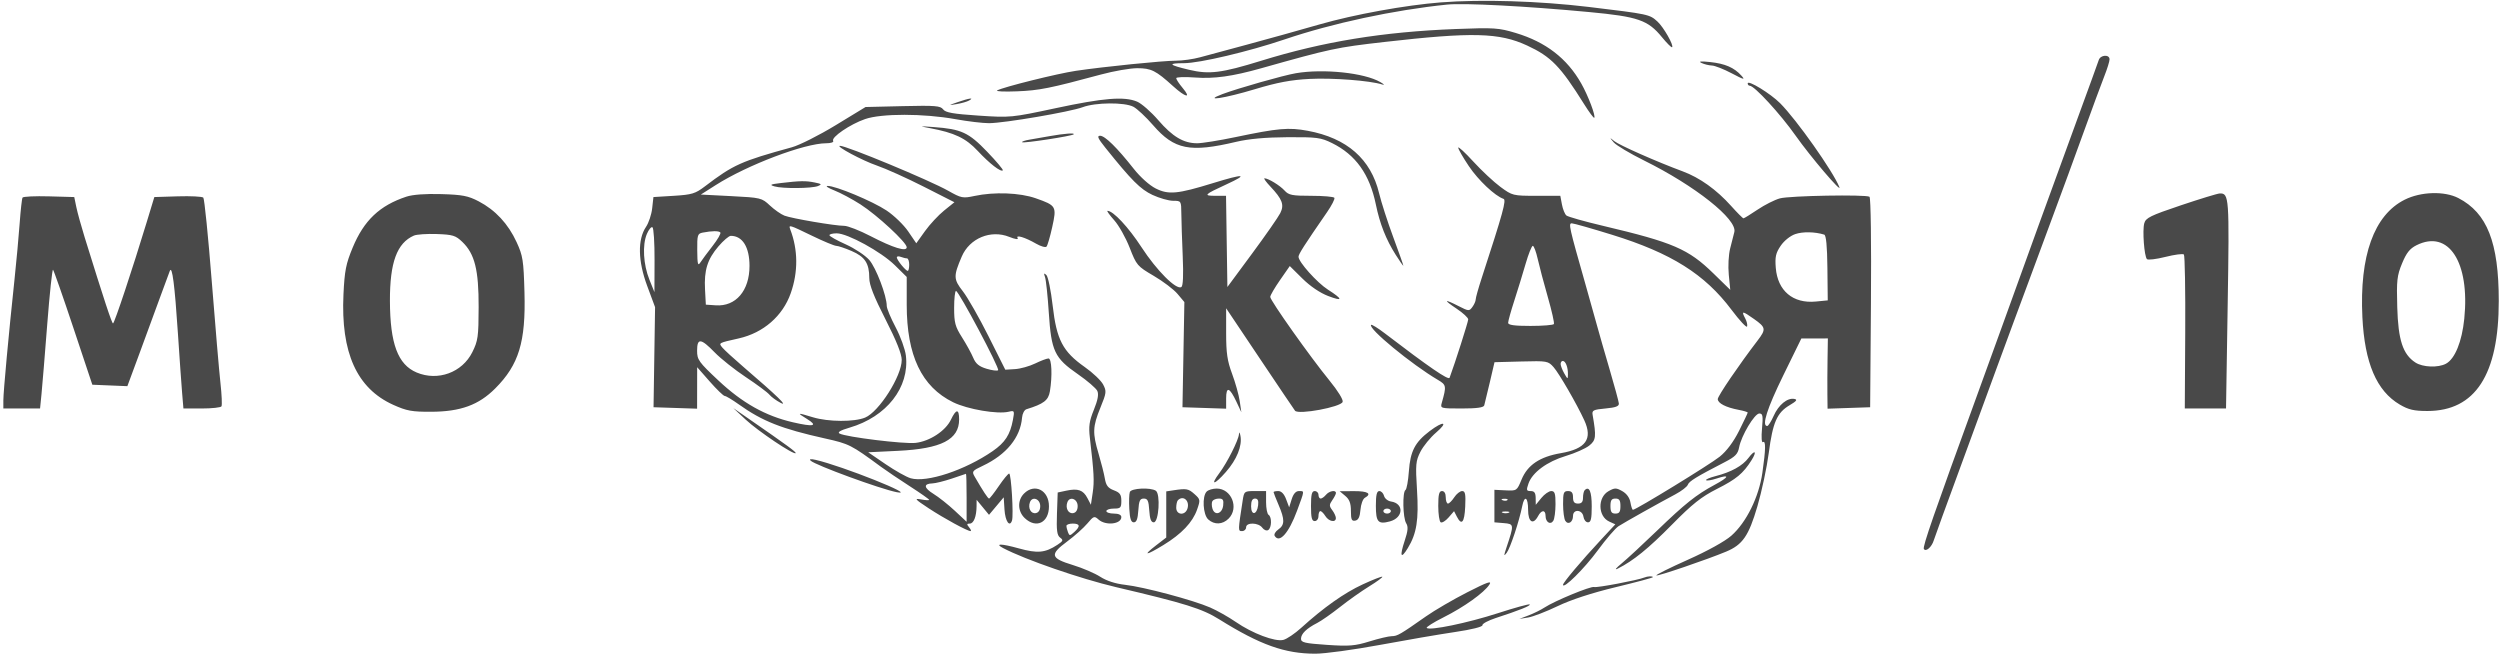 <?xml version="1.0" encoding="UTF-8"?> <svg xmlns="http://www.w3.org/2000/svg" width="508" height="133" viewBox="0 0 508 133" fill="none"><path fill-rule="evenodd" clip-rule="evenodd" d="M292.762 0.485C285.625 1.041 275.142 2.945 268.169 4.952C263.871 6.188 257.207 8.045 253.359 9.078C249.511 10.111 245.229 11.266 243.844 11.644C242.459 12.023 240.258 12.332 238.954 12.332C236.303 12.332 224.299 13.547 218.623 14.391C214.851 14.951 203.839 17.692 202.626 18.373C202.258 18.579 204.076 18.663 206.665 18.558C211.196 18.375 213.343 17.945 223.727 15.139C226.338 14.435 229.653 13.858 231.094 13.858C233.921 13.858 234.87 14.334 238.365 17.505C240.936 19.838 242.161 20.076 240.323 17.886C239.601 17.026 239.01 16.128 239.01 15.891C239.01 15.655 240.71 15.59 242.787 15.748C246.679 16.043 250.404 15.525 256.251 13.878C270.435 9.882 271.561 9.642 281.243 8.536C299.189 6.488 304.641 6.623 310.319 9.254C315.174 11.505 317.079 13.464 321.89 21.158C322.914 22.797 323.843 24.046 323.954 23.935C324.291 23.597 322.714 19.44 321.307 16.957C318.42 11.864 314.12 8.548 308.012 6.705C304.529 5.655 303.615 5.594 295.842 5.895C280.995 6.469 268.898 8.442 256.251 12.353C248.196 14.844 245.712 15.154 241.621 14.181C237.453 13.19 237.181 12.841 240.574 12.839C243.758 12.837 253.726 10.482 261.057 8C270.765 4.712 283.212 2.045 294.029 0.934C297.462 0.581 310.081 1.243 322.933 2.451C332.858 3.383 334.869 4.079 337.715 7.563C338.729 8.802 339.655 9.718 339.774 9.598C340.152 9.219 338.04 5.513 336.801 4.383C335.186 2.91 335.051 2.882 322.892 1.417C312.777 0.199 301.079 -0.163 292.762 0.485ZM426.465 12.205C426.309 12.695 424.334 18.128 422.078 24.281C418.224 34.791 409.898 57.733 406.855 66.227C406.104 68.324 403.864 74.501 401.877 79.954C392.896 104.604 390.646 111.094 390.927 111.548C391.335 112.21 392.532 111.164 392.95 109.779C393.132 109.175 395.556 102.504 398.335 94.953C401.114 87.403 404.426 78.366 405.694 74.87C406.962 71.375 408.521 67.142 409.159 65.464C409.797 63.786 411.284 59.782 412.463 56.566C413.642 53.35 415.844 47.402 417.356 43.347C418.869 39.292 421.551 31.971 423.318 27.077C425.084 22.183 427.009 16.97 427.595 15.491C428.181 14.013 428.661 12.469 428.661 12.059C428.661 11.008 426.81 11.131 426.465 12.205ZM345.752 12.798C346.31 13.062 347.257 13.294 347.856 13.314C348.455 13.333 350.27 14.048 351.889 14.902C354.392 16.222 354.685 16.291 353.843 15.358C352.367 13.722 350.533 12.93 347.479 12.607C345.568 12.406 345.045 12.463 345.752 12.798ZM263.336 14.876C260.782 15.31 251.535 17.938 248.392 19.122C244.259 20.68 248.793 19.996 254.992 18.127C259.562 16.749 262.326 16.23 266.14 16.035C270.782 15.798 278.364 16.378 280.845 17.162C281.431 17.346 281.283 17.145 280.494 16.686C277.258 14.799 268.946 13.922 263.336 14.876ZM355.133 16.944C355.133 17.204 355.315 17.417 355.538 17.417C356.49 17.417 361.739 23.127 364.886 27.585C367.877 31.825 374.312 39.387 373.756 38.008C372.451 34.776 365.08 24.339 361.728 20.979C359.749 18.994 355.133 16.171 355.133 16.944ZM194.64 20.741C192.632 21.437 192.63 21.442 194.387 21.152C195.363 20.991 196.504 20.664 196.922 20.425C198.039 19.787 196.96 19.936 194.64 20.741ZM214.477 21.989C205.536 23.901 205.317 23.923 198.829 23.491C193.67 23.148 192.118 22.874 191.641 22.22C191.114 21.498 190.025 21.411 183.456 21.566L175.878 21.746L169.794 25.451C166.447 27.489 162.454 29.501 160.92 29.923C150.584 32.763 149.024 33.464 143.251 37.858C141.283 39.356 140.61 39.561 136.913 39.788L132.776 40.042L132.522 42.33C132.383 43.589 131.821 45.281 131.274 46.092C129.54 48.66 129.624 53.024 131.506 58.092L133.11 62.413L132.954 72.582L132.799 82.751L137.224 82.898L141.65 83.045L141.657 78.83L141.664 74.616L144.234 77.54C145.648 79.148 147.013 80.463 147.269 80.463C147.524 80.463 148.817 81.237 150.142 82.183C154.922 85.594 158.8 87.127 167.634 89.094C172.564 90.192 172.916 90.37 179.012 94.852C180.077 95.635 182.718 97.416 184.879 98.81C187.041 100.205 188.809 101.446 188.809 101.569C188.809 101.692 188.068 101.654 187.161 101.486C185.712 101.217 185.898 101.433 188.7 103.279C191.83 105.339 196.566 107.919 197.221 107.919C197.404 107.919 197.27 107.575 196.922 107.156C196.409 106.536 196.433 106.393 197.055 106.393C197.861 106.393 198.423 104.949 198.439 102.834L198.449 101.563L199.708 103.088L200.966 104.614L202.46 102.834L203.953 101.055L204.114 103.557C204.266 105.919 205.156 107.217 205.638 105.779C205.989 104.73 205.477 96.225 205.063 96.225C204.856 96.225 203.91 97.368 202.96 98.766C202.01 100.163 201.118 101.306 200.979 101.305C200.747 101.303 199.756 99.796 198.063 96.868C197.445 95.801 197.543 95.668 199.682 94.66C204.502 92.388 207.353 88.893 207.683 84.851C207.749 84.049 208.15 83.286 208.574 83.156C212.073 82.082 213.038 81.346 213.339 79.522C213.86 76.363 213.71 72.836 213.056 72.836C212.725 72.836 211.507 73.296 210.348 73.859C209.19 74.421 207.349 74.936 206.258 75.003L204.275 75.124L200.851 68.299C198.968 64.545 196.633 60.451 195.662 59.202C193.737 56.724 193.717 56.13 195.428 52.131C197.018 48.414 201.322 46.628 205.07 48.131C206.28 48.617 206.99 48.723 206.784 48.387C206.312 47.623 208.288 48.219 210.561 49.528C211.509 50.073 212.451 50.336 212.654 50.111C212.858 49.886 213.378 48.101 213.811 46.143C214.742 41.93 214.647 41.764 210.481 40.296C207.246 39.156 202.025 38.956 198.01 39.819C195.644 40.328 195.334 40.267 192.685 38.768C188.924 36.64 171.96 29.596 170.676 29.629C169.674 29.655 175.258 32.642 178.16 33.633C179.973 34.252 184.264 36.185 187.697 37.928L193.938 41.096L191.838 42.788C190.683 43.719 188.939 45.595 187.963 46.957L186.188 49.435L184.55 47.027C183.649 45.702 181.672 43.791 180.156 42.78C177.316 40.886 169.762 37.736 168.161 37.778C167.664 37.791 168.285 38.205 169.54 38.698C170.795 39.191 173.184 40.468 174.849 41.536C178.241 43.712 184.245 49.272 184.245 50.238C184.245 51.214 181.515 50.376 176.907 47.986C174.683 46.832 172.27 45.889 171.545 45.889C169.646 45.889 160.895 44.396 159.393 43.817C158.694 43.546 157.363 42.615 156.437 41.748C154.797 40.209 154.595 40.161 148.582 39.852L142.41 39.534L145.453 37.6C151.908 33.498 163.499 29.111 167.883 29.111C168.858 29.111 169.469 28.899 169.297 28.62C168.853 27.9 172.753 25.242 175.788 24.195C179.14 23.038 187.696 23.047 194.133 24.213C196.643 24.668 199.724 25.035 200.979 25.03C204.078 25.016 217.483 22.727 219.995 21.783C222.598 20.804 228.487 20.752 230.298 21.691C231.056 22.084 232.869 23.78 234.327 25.461C238.622 30.412 241.802 31.046 251.181 28.822C253.73 28.218 257.157 27.907 261.576 27.88C267.572 27.843 268.394 27.951 270.664 29.072C275.482 31.449 278.314 35.419 279.577 41.568C280.381 45.475 281.636 48.66 283.596 51.758C284.454 53.114 285.155 54.109 285.155 53.97C285.155 53.831 284.227 51.212 283.093 48.15C281.958 45.089 280.673 41.097 280.236 39.279C278.565 32.316 273.7 28.054 265.734 26.576C261.859 25.856 259.727 26.043 251.046 27.861C247.764 28.549 244.262 29.111 243.262 29.111C240.502 29.111 238.265 27.781 235.347 24.403C233.89 22.717 231.958 21.027 231.053 20.648C228.456 19.56 224.234 19.901 214.477 21.989ZM188.929 26.034C193.945 26.97 196.25 28.065 198.676 30.666C201.089 33.252 203.37 35.018 203.774 34.613C203.899 34.487 202.466 32.785 200.589 30.831C196.834 26.921 195.338 26.229 189.761 25.822C186.745 25.602 186.689 25.616 188.929 26.034ZM213.403 27.642C212.008 27.891 210.102 28.224 209.167 28.381C208.232 28.539 207.573 28.773 207.701 28.902C207.959 29.161 217.816 27.651 218.168 27.299C218.496 26.97 216.28 27.13 213.403 27.642ZM224.597 30.001C229.931 36.657 231.734 38.463 234.184 39.607C235.584 40.26 237.47 40.797 238.377 40.8C240.023 40.805 240.025 40.808 240.049 43.474C240.063 44.942 240.189 48.811 240.329 52.071C240.496 55.957 240.399 58.114 240.048 58.332C239.028 58.964 235.045 54.984 231.966 50.255C229.296 46.154 226.2 42.839 225.04 42.839C224.85 42.839 225.463 43.697 226.403 44.745C227.343 45.794 228.76 48.313 229.552 50.343C230.945 53.917 231.1 54.098 234.442 56.055C236.34 57.167 238.517 58.819 239.278 59.727L240.664 61.377L240.471 72.064L240.278 82.751L244.715 82.898L249.152 83.045V80.961C249.152 78.44 249.851 78.675 251.258 81.669L252.243 83.768L251.906 81.48C251.721 80.222 251.025 77.735 250.361 75.954C249.386 73.342 249.152 71.74 249.152 67.678V62.641L256.06 72.95C259.859 78.62 263.053 83.353 263.157 83.469C263.907 84.3 272.424 82.721 272.824 81.676C272.99 81.243 271.872 79.431 270.107 77.27C266.219 72.51 258.111 61.065 258.111 60.337C258.111 60.026 259.004 58.488 260.097 56.917L262.083 54.062L264.645 56.596C266.23 58.164 268.227 59.518 269.88 60.148C272.947 61.317 272.922 60.828 269.814 58.838C267.619 57.432 263.858 53.227 263.858 52.178C263.858 51.643 265.01 49.843 269.655 43.116C270.612 41.73 271.283 40.414 271.146 40.192C271.009 39.97 268.892 39.788 266.442 39.788C262.558 39.788 261.863 39.651 261.022 38.719C260.085 37.681 257.703 36.229 256.938 36.229C256.73 36.229 257.262 36.973 258.12 37.881C260.577 40.485 260.997 41.606 260.151 43.306C259.755 44.102 257.175 47.805 254.418 51.536L249.406 58.319L249.267 49.054L249.129 39.788H247.028C244.431 39.788 244.647 39.562 249.268 37.436C253.824 35.34 252.814 35.255 246.501 37.203C239.285 39.431 237.448 39.603 234.846 38.3C233.58 37.665 231.72 36.003 230.39 34.317C226.983 29.997 224.53 27.585 223.543 27.585C222.854 27.585 223.084 28.112 224.597 30.001ZM327.906 28.928C328.41 29.527 331.204 31.195 334.116 32.636C344.415 37.729 353.054 44.581 352.417 47.147C352.276 47.714 351.897 49.207 351.575 50.465C351.242 51.763 351.119 54.084 351.289 55.827L351.591 58.9L348.164 55.558C343.067 50.587 340 49.265 325.722 45.887C321.957 44.996 318.615 44.052 318.296 43.789C317.977 43.526 317.567 42.518 317.385 41.549L317.056 39.788H312.203C307.439 39.788 307.304 39.754 304.889 37.977C303.536 36.981 301.053 34.66 299.37 32.819C297.688 30.978 296.311 29.713 296.311 30.008C296.311 30.303 297.281 31.99 298.466 33.756C300.395 36.63 303.783 39.828 305.512 40.406C306.131 40.613 305.429 43.165 301.082 56.497C300.41 58.556 299.861 60.514 299.861 60.849C299.861 61.183 299.56 61.869 299.192 62.374C298.551 63.252 298.436 63.246 296.423 62.217C293.416 60.679 293.224 60.891 295.971 62.715C297.274 63.581 298.34 64.566 298.34 64.904C298.34 65.389 295.669 73.76 294.556 76.763C294.348 77.324 290.368 74.594 281.363 67.71C279.975 66.649 278.735 65.886 278.607 66.013C277.917 66.706 286.801 74.026 292.164 77.183C293.91 78.211 293.946 78.42 292.968 81.861C292.649 82.984 292.723 83.005 297.029 83.005C300.1 83.005 301.469 82.814 301.599 82.37C301.702 82.02 302.212 79.904 302.735 77.667L303.684 73.599L309.114 73.455C314.386 73.315 314.577 73.348 315.696 74.613C316.819 75.883 320.426 82.127 321.929 85.404C323.676 89.213 322.245 91.211 317.142 92.086C312.881 92.818 310.401 94.487 309.181 97.443C308.237 99.73 308.209 99.749 305.946 99.64L303.664 99.529V102.834V106.139L305.568 106.297C307.678 106.472 307.687 106.55 306.126 111.223C305.536 112.994 305.541 113.135 306.17 112.317C306.879 111.393 308.71 105.885 309.314 102.853C309.776 100.538 310.51 100.994 310.51 103.597C310.51 106.101 311.536 106.745 312.538 104.868C313.23 103.572 314.059 103.556 314.059 104.838C314.059 106.107 315.055 106.732 315.629 105.823C315.873 105.437 316.075 103.921 316.08 102.453C316.086 100.269 315.93 99.784 315.22 99.784C314.742 99.784 313.837 100.413 313.209 101.182L312.067 102.58L312.049 101.182C312.036 100.141 311.778 99.784 311.043 99.784C310.165 99.784 310.115 99.614 310.588 98.253C311.37 96.003 314.365 93.791 318.177 92.65C320.023 92.097 322.154 91.155 322.913 90.558C324.317 89.45 324.395 88.753 323.617 84.276C323.462 83.384 323.784 83.228 326.229 83.005C328.3 82.817 329.001 82.555 328.952 81.988C328.915 81.569 328.078 78.48 327.091 75.124C326.104 71.769 324.954 67.765 324.535 66.227C324.117 64.689 323.059 60.913 322.183 57.837C318.82 46.018 318.678 45.381 319.395 45.381C319.764 45.381 323.449 46.429 327.584 47.71C339.596 51.431 346.407 55.71 351.838 62.944C353.478 65.129 354.905 66.66 355.009 66.346C355.114 66.031 354.956 65.32 354.659 64.763C353.776 63.109 354.006 63.117 356.414 64.819C358.841 66.534 358.9 66.897 357.138 69.202C353.328 74.182 349.048 80.472 349.048 81.09C349.048 81.94 350.71 82.795 353.313 83.284C354.314 83.473 355.133 83.722 355.133 83.837C355.133 83.953 354.343 85.621 353.377 87.545C352.242 89.803 350.85 91.663 349.447 92.796C347.509 94.36 332.435 103.592 331.812 103.595C331.676 103.596 331.447 102.919 331.303 102.09C331.139 101.142 330.527 100.294 329.65 99.802C328.399 99.1 328.117 99.1 326.863 99.8C324.603 101.064 324.683 104.923 326.992 105.978L328.232 106.545L325.329 109.664C321.348 113.941 317.609 118.375 317.609 118.82C317.609 119.831 321.936 115.55 324.651 111.852C326.342 109.549 328.246 107.333 328.879 106.928C330.186 106.095 336.992 102.275 340.428 100.448C341.683 99.78 342.826 98.903 342.967 98.5C343.215 97.793 344.713 96.875 350.43 93.925C352.609 92.802 353.134 92.265 353.389 90.903C353.833 88.532 356.524 84.022 357.496 84.022C358.192 84.022 358.275 84.487 358.041 87.073C357.881 88.839 357.958 90.004 358.224 89.839C358.835 89.461 358.803 91.282 358.114 96.077C357.406 101.002 354.86 106.162 351.805 108.857C350.517 109.995 346.95 111.968 342.991 113.734C339.333 115.366 336.442 116.803 336.566 116.927C336.785 117.146 346.813 113.728 350.723 112.101C354.102 110.695 355.334 108.916 357.101 102.886C357.989 99.858 359.03 94.974 359.415 92.034C360.229 85.815 361.084 83.859 363.652 82.34C365.073 81.499 365.3 81.196 364.61 81.062C363.194 80.789 361.393 82.267 360.405 84.513C359.908 85.641 359.318 86.564 359.093 86.564C357.933 86.564 359.054 83.036 362.359 76.286L366.036 68.778L368.729 68.773L371.423 68.769L371.357 72.963C371.321 75.271 371.306 78.483 371.326 80.102L371.36 83.045L375.687 82.898L380.014 82.751L380.176 61.507C380.269 49.34 380.143 40.143 379.883 39.982C379.092 39.491 363.689 39.766 361.688 40.307C360.633 40.591 358.59 41.621 357.147 42.594C355.705 43.568 354.411 44.364 354.272 44.364C354.134 44.364 353.005 43.232 351.764 41.847C348.79 38.531 345.385 36.099 341.919 34.816C336.659 32.871 329.023 29.495 328.004 28.665C327.008 27.854 327.006 27.859 327.906 28.928ZM158.637 37.199C156.51 37.452 156.306 37.56 157.369 37.874C159 38.356 164.932 38.308 166.22 37.803C167.058 37.474 166.951 37.362 165.522 37.076C163.703 36.711 162.568 36.731 158.637 37.199ZM82.574 39.963C77.151 41.757 73.958 44.784 71.665 50.306C70.295 53.606 70.021 54.997 69.793 59.818C69.232 71.655 72.506 78.921 79.906 82.26C82.649 83.497 83.703 83.689 87.645 83.671C93.587 83.643 97.271 82.299 100.626 78.935C105.44 74.109 106.849 69.484 106.573 59.425C106.392 52.881 106.25 51.974 104.97 49.194C103.262 45.485 100.66 42.684 97.28 40.917C95.129 39.792 93.975 39.568 89.673 39.442C86.448 39.347 83.864 39.537 82.574 39.963ZM443.135 41.727C436.948 43.81 436.014 44.269 435.712 45.381C435.316 46.833 435.706 52.04 436.256 52.651C436.457 52.875 438.147 52.673 440.012 52.203C441.877 51.734 443.566 51.513 443.765 51.713C443.964 51.914 444.087 59.036 444.038 67.541L443.95 83.005H448.139H452.329L452.667 61.832C453.015 40.011 452.959 39.236 451.038 39.312C450.583 39.33 447.028 40.417 443.135 41.727ZM488.638 40.575C482.405 43.69 479.424 51.964 480.037 64.447C480.495 73.759 482.925 79.442 487.633 82.208C489.419 83.258 490.519 83.514 493.249 83.514C502.977 83.514 507.753 76.145 507.75 61.142C507.748 49.271 505.392 43.273 499.547 40.252C496.711 38.787 491.935 38.928 488.638 40.575ZM4.581 40.152C4.45 40.371 4.187 42.724 3.996 45.381C3.804 48.037 3.331 53.185 2.944 56.821C1.757 67.974 0.683 79.614 0.681 81.353L0.68 83.005H4.411H8.141L8.433 80.082C8.593 78.474 9.119 72.067 9.603 65.845C10.087 59.623 10.616 54.662 10.778 54.821C10.942 54.981 12.805 60.301 14.919 66.644L18.762 78.175L22.321 78.323L25.88 78.47L28.285 71.968C29.608 68.391 31.48 63.291 32.445 60.634C33.409 57.977 34.338 55.461 34.51 55.041C34.985 53.877 35.502 57.878 36.153 67.752C36.475 72.646 36.859 78.08 37.005 79.827L37.271 83.005H41.004C43.056 83.005 44.858 82.809 45.005 82.569C45.153 82.329 45.06 80.213 44.799 77.866C44.537 75.519 43.737 66.167 43.022 57.084C42.306 48 41.537 40.384 41.312 40.158C41.086 39.932 38.755 39.814 36.131 39.895L31.36 40.042L29.816 45.127C26.911 54.691 23.245 65.712 22.968 65.715C22.721 65.718 21.203 61.109 17.19 48.177C16.497 45.94 15.74 43.194 15.508 42.076L15.088 40.042L9.953 39.898C7.128 39.819 4.711 39.933 4.581 40.152ZM131.44 47.548C130.498 49.786 130.72 53.75 131.957 56.821L132.982 59.363L133.005 52.91C133.019 49.361 132.828 46.333 132.581 46.18C132.335 46.027 131.821 46.643 131.44 47.548ZM160.583 46.62C162.169 50.762 162.201 55.254 160.676 59.587C159.044 64.225 155.111 67.642 150.112 68.765C145.937 69.703 145.995 69.671 146.79 70.637C147.17 71.099 149.079 72.849 151.031 74.526C157.986 80.503 160.271 82.712 158.6 81.846C157.743 81.402 156.727 80.657 156.34 80.19C155.954 79.724 153.803 78.125 151.56 76.638C149.316 75.149 146.464 72.885 145.221 71.605C142.411 68.713 141.65 68.64 141.65 71.265C141.65 73.104 141.974 73.557 145.981 77.316C150.856 81.89 155.525 84.511 161.101 85.805C165.357 86.793 166.308 86.564 163.962 85.119C161.859 83.824 161.938 83.803 165.183 84.79C168.299 85.738 173.609 85.768 175.8 84.85C178.63 83.665 183.231 76.409 183.231 73.132C183.231 71.943 182.137 69.21 179.935 64.898C177.587 60.299 176.639 57.888 176.639 56.512C176.639 53.52 175.764 52.175 173.056 51.008C171.716 50.43 170.307 49.957 169.926 49.957C169.545 49.957 167.345 49.041 165.038 47.923C160.331 45.641 160.193 45.6 160.583 46.62ZM142.791 47.265C141.74 47.468 141.652 47.753 141.68 50.882C141.705 53.706 141.811 54.119 142.314 53.333C142.646 52.813 143.767 51.301 144.805 49.972C145.844 48.644 146.548 47.41 146.369 47.231C146.026 46.887 144.681 46.9 142.791 47.265ZM364.786 47.571C363.769 47.922 362.521 48.927 361.825 49.957C360.833 51.422 360.659 52.211 360.837 54.426C361.21 59.093 364.336 61.725 368.97 61.273L371.398 61.037L371.328 54.444C371.281 49.975 371.071 47.794 370.676 47.673C368.766 47.087 366.314 47.044 364.786 47.571ZM84.096 47.874C80.656 49.388 79.208 53.339 79.233 61.142C79.261 69.847 80.848 74.092 84.671 75.694C88.984 77.501 93.912 75.701 95.974 71.565C97.126 69.253 97.243 68.425 97.26 62.413C97.283 54.828 96.471 51.584 93.946 49.157C92.584 47.849 92.01 47.672 88.762 47.556C86.753 47.485 84.653 47.628 84.096 47.874ZM168.539 47.796C168.547 48.005 170.038 48.842 171.852 49.655C173.668 50.468 175.819 51.894 176.633 52.824C178.019 54.407 180.188 60.11 180.188 62.17C180.188 62.677 181.001 64.628 181.995 66.506C182.989 68.385 183.926 70.977 184.078 72.269C184.838 78.724 180.164 84.696 172.626 86.899C170.774 87.44 170.114 87.83 170.597 88.096C171.887 88.805 183.709 90.259 186.042 89.995C188.925 89.669 192.146 87.554 193.23 85.275C194.289 83.048 194.894 83.031 194.894 85.225C194.894 89.327 191.292 91.18 182.486 91.608L176.416 91.903L179.95 94.318C181.894 95.647 184.193 96.937 185.06 97.186C188.32 98.12 196.087 95.548 201.701 91.675C204.23 89.931 205.258 88.348 205.823 85.33C206.175 83.45 206.14 83.38 204.979 83.661C202.697 84.213 196.618 83.179 193.683 81.74C187.27 78.594 184.245 72.242 184.245 61.921V56.274L181.836 53.897C179.074 51.17 172.228 47.414 170.019 47.414C169.198 47.414 168.531 47.586 168.539 47.796ZM145.989 50.061C143.737 52.698 143.052 54.907 143.262 58.854L143.425 61.905L145.453 62.043C149.512 62.321 152.299 59.066 152.299 54.049C152.299 50.207 150.88 47.923 148.493 47.923C148.12 47.923 146.992 48.885 145.989 50.061ZM491.033 49.831C489.676 50.51 488.985 51.378 488.102 53.516C487.073 56.006 486.965 56.98 487.121 62.413C487.314 69.12 488.252 71.985 490.802 73.661C492.289 74.638 495.426 74.761 497.02 73.906C498.843 72.927 500.271 69.42 500.742 64.763C501.906 53.268 497.548 46.567 491.033 49.831ZM309.994 53.643C309.408 55.67 308.371 59.046 307.69 61.144C307.01 63.242 306.453 65.244 306.453 65.593C306.453 66.052 307.704 66.227 310.987 66.227C313.481 66.227 315.624 66.055 315.75 65.845C315.877 65.636 315.323 63.176 314.52 60.38C313.718 57.583 312.793 54.094 312.466 52.626C312.137 51.158 311.687 49.957 311.465 49.957C311.242 49.957 310.58 51.615 309.994 53.643ZM182.233 52.317C182.254 52.851 184.039 55.041 184.453 55.041C184.618 55.041 184.752 54.469 184.752 53.77C184.752 53.071 184.543 52.499 184.287 52.499C184.031 52.499 183.46 52.36 183.019 52.19C182.578 52.02 182.224 52.078 182.233 52.317ZM212.349 56.312C212.549 56.871 212.893 60.114 213.114 63.519C213.625 71.372 214.272 72.744 219.019 76.03C220.95 77.367 222.732 78.902 222.978 79.44C223.29 80.121 223.076 81.284 222.276 83.261C221.334 85.587 221.187 86.63 221.466 89.003C222.298 96.103 222.386 97.791 222.039 100.105L221.671 102.568L220.962 101.211C220.105 99.572 219.05 99.197 216.699 99.699L214.924 100.077L214.775 104.369C214.656 107.797 214.785 108.779 215.418 109.243C216.109 109.749 216.039 109.936 214.869 110.704C212.364 112.35 210.831 112.49 206.994 111.424C203.441 110.437 202.026 110.416 203.851 111.377C208.296 113.719 219.56 117.611 226.84 119.321C240.855 122.613 244.266 123.68 247.764 125.862C256.068 131.044 261.079 132.832 267.295 132.832C269.21 132.832 275.096 132.03 280.375 131.05C285.653 130.069 292.528 128.89 295.651 128.428C299.009 127.932 301.288 127.367 301.229 127.044C301.174 126.745 302.384 126.09 303.918 125.589C308.694 124.031 311.088 123.074 310.838 122.822C310.705 122.69 307.782 123.494 304.341 124.61C298.254 126.584 290.498 128.189 289.908 127.598C289.747 127.436 291.293 126.463 293.344 125.434C297.495 123.352 301.558 120.45 302.641 118.793C303.203 117.932 302.266 118.257 298.157 120.351C295.3 121.807 291.522 124.009 289.762 125.246C284.506 128.937 283.935 129.267 282.8 129.27C282.202 129.272 280.171 129.75 278.288 130.334C275.322 131.252 274.158 131.346 269.614 131.036C265.119 130.729 264.365 130.551 264.365 129.8C264.365 128.79 265.484 127.697 267.661 126.583C268.498 126.155 270.582 124.697 272.292 123.344C274.002 121.991 276.679 120.098 278.241 119.138C279.803 118.177 280.992 117.302 280.884 117.194C280.775 117.085 278.979 117.787 276.891 118.754C273.146 120.489 268.97 123.441 264.401 127.582C263.114 128.749 261.483 129.85 260.777 130.027C259.095 130.451 254.495 128.715 251.11 126.38C249.667 125.385 247.324 124.064 245.903 123.444C242.442 121.935 232.391 119.254 228.615 118.834C226.667 118.617 224.851 118.028 223.567 117.198C222.463 116.484 219.955 115.411 217.992 114.812C213.441 113.424 213.262 112.686 216.839 110.036C218.343 108.922 220.19 107.275 220.944 106.378C222.223 104.854 222.375 104.8 223.223 105.569C224.654 106.868 227.855 106.522 227.855 105.068C227.855 104.62 227.296 104.36 226.333 104.36C225.497 104.36 224.812 104.131 224.812 103.851C224.812 103.571 225.497 103.343 226.333 103.343C227.695 103.343 227.855 103.178 227.855 101.773C227.855 100.497 227.571 100.096 226.336 99.629C225.155 99.182 224.748 98.653 224.51 97.258C224.342 96.27 223.77 94.008 223.241 92.231C221.972 87.979 222.022 86.699 223.602 82.84C224.836 79.826 224.874 79.504 224.16 78.137C223.739 77.329 222.058 75.731 220.426 74.585C215.96 71.449 214.701 69.046 213.907 62.139C213.549 59.021 212.97 56.205 212.621 55.883C212.123 55.422 212.064 55.514 212.349 56.312ZM193.88 62.568C193.88 65.576 194.088 66.356 195.476 68.542C196.353 69.925 197.379 71.791 197.755 72.689C198.272 73.919 198.939 74.47 200.473 74.931C201.592 75.267 202.647 75.401 202.818 75.23C203.181 74.866 194.825 59.139 194.26 59.121C194.051 59.114 193.88 60.665 193.88 62.568ZM317.12 73.98C317.13 74.33 317.464 75.188 317.862 75.887C318.557 77.104 318.588 77.111 318.605 76.056C318.628 74.631 318.13 73.345 317.555 73.345C317.306 73.345 317.11 73.631 317.12 73.98ZM151.538 85.281C154.059 87.627 161.28 92.473 161.67 92.082C161.859 91.892 160.101 90.603 152.045 85.028L149.003 82.922L151.538 85.281ZM290.497 87.61C287.513 89.873 286.575 91.689 286.284 95.761C286.145 97.708 285.834 99.423 285.593 99.572C284.951 99.97 285.059 105.235 285.731 106.315C286.177 107.03 286.107 107.844 285.426 109.9C284.376 113.07 284.648 113.698 286.065 111.377C287.876 108.413 288.314 105.634 287.933 99.526C287.613 94.385 287.678 93.667 288.632 91.791C289.211 90.655 290.646 88.899 291.822 87.89C294.397 85.68 293.336 85.456 290.497 87.61ZM251.757 88.233C251.665 89.439 249.355 94.023 247.776 96.131C245.826 98.736 246.749 98.587 249.091 95.919C251.322 93.378 252.44 90.612 252.059 88.576C251.919 87.825 251.798 87.689 251.757 88.233ZM355.288 93.053C354.091 94.653 351.781 95.931 348.617 96.742C347.403 97.054 346.532 97.43 346.681 97.579C346.83 97.729 347.781 97.577 348.795 97.241C351.577 96.321 351.404 96.904 348.417 98.512C344.655 100.539 342.413 102.325 336.625 107.909C333.836 110.6 330.641 113.557 329.525 114.48C328.299 115.495 327.998 115.907 328.765 115.523C331.888 113.955 334.963 111.457 339.756 106.594C343.892 102.398 345.705 100.959 348.884 99.351C352.834 97.354 354.19 96.23 355.895 93.54C357.086 91.662 356.611 91.283 355.288 93.053ZM164.722 93.608C165.622 94.505 178.876 99.361 182.217 100.016C186.748 100.906 171.041 94.643 165.736 93.445C164.727 93.218 164.386 93.272 164.722 93.608ZM193.373 97.262C191.839 97.776 190.084 98.21 189.473 98.227C187.604 98.28 187.692 99.129 189.693 100.36C190.741 101.004 192.682 102.542 194.007 103.777L196.415 106.024V101.124C196.415 98.43 196.358 96.248 196.288 96.277C196.218 96.305 194.907 96.749 193.373 97.262ZM208.078 100.292C206.71 101.664 206.782 103.917 208.237 105.288C210.565 107.48 213.149 106.212 213.149 102.877C213.149 99.614 210.236 98.129 208.078 100.292ZM229.585 99.971C229.438 100.354 229.388 101.899 229.474 103.403C229.589 105.427 229.828 106.139 230.39 106.139C230.938 106.139 231.194 105.463 231.305 103.724C231.432 101.749 231.634 101.309 232.418 101.309C233.202 101.309 233.405 101.749 233.531 103.724C233.643 105.463 233.899 106.139 234.447 106.139C235.474 106.139 235.842 100.339 234.855 99.711C233.747 99.007 229.881 99.198 229.585 99.971ZM238.377 99.639L236.982 99.851V104.538V109.226L234.861 110.86C232.092 112.995 232.818 112.943 236.409 110.751C240.092 108.501 242.335 106.143 243.241 103.569C243.938 101.588 243.919 101.472 242.712 100.394C241.474 99.288 241.108 99.224 238.377 99.639ZM245.197 99.885C244.231 100.853 244.441 104.577 245.516 105.552C246.763 106.683 248.426 106.613 249.659 105.376C251.814 103.216 250.242 99.275 247.225 99.275C246.444 99.275 245.532 99.55 245.197 99.885ZM322.014 99.604C321.822 99.796 321.666 100.487 321.666 101.14C321.666 101.987 321.376 102.326 320.651 102.326C319.908 102.326 319.637 101.987 319.637 101.055C319.637 100.123 319.367 99.784 318.623 99.784C317.737 99.784 317.61 100.12 317.617 102.453C317.621 103.921 317.823 105.437 318.067 105.823C318.641 106.732 319.637 106.107 319.637 104.838C319.637 103.388 321.549 103.53 321.757 104.995C321.846 105.625 322.261 106.139 322.68 106.139C323.277 106.139 323.44 105.437 323.44 102.876C323.44 99.876 322.924 98.691 322.014 99.604ZM252.514 101.69C251.55 107.925 251.55 107.919 252.395 107.919C252.843 107.919 253.209 107.575 253.209 107.156C253.209 106.103 255.718 106.162 256.499 107.234C256.836 107.696 257.375 107.911 257.696 107.712C258.413 107.267 258.468 105.045 257.773 104.614C257.494 104.441 257.266 103.284 257.266 102.042V99.784H255.037C252.852 99.784 252.803 99.821 252.514 101.69ZM258.787 99.996C258.787 100.112 259.243 101.275 259.801 102.58C261.091 105.596 261.079 106.659 259.746 107.595C259.158 108.008 258.829 108.593 259.016 108.895C259.985 110.468 261.876 108.337 263.566 103.768C265.123 99.554 265.102 99.784 263.931 99.784C263.314 99.784 262.813 100.352 262.473 101.436L261.957 103.088L261.336 101.436C260.936 100.369 260.375 99.784 259.751 99.784C259.221 99.784 258.787 99.879 258.787 99.996ZM266.393 102.834C266.393 105.207 266.562 105.885 267.154 105.885C267.576 105.885 267.914 105.433 267.914 104.868C267.914 104.309 268.088 103.851 268.299 103.851C268.511 103.851 268.97 104.309 269.318 104.868C270.017 105.991 271.473 106.251 271.448 105.249C271.439 104.9 271.106 104.182 270.707 103.654C270.079 102.822 270.081 102.555 270.723 101.634C271.131 101.051 271.464 100.396 271.464 100.179C271.464 99.499 270.097 99.747 269.436 100.546C269.088 100.966 268.604 101.309 268.36 101.309C268.115 101.309 267.914 100.966 267.914 100.546C267.914 100.127 267.572 99.784 267.154 99.784C266.562 99.784 266.393 100.461 266.393 102.834ZM273.366 100.772C274.213 101.481 274.507 102.269 274.507 103.843C274.507 105.584 274.664 105.93 275.394 105.791C276.027 105.67 276.328 105.04 276.446 103.593C276.536 102.476 276.935 101.38 277.333 101.156C278.825 100.317 277.962 99.784 275.14 99.8L272.225 99.818L273.366 100.772ZM279.577 102.78C279.577 106.08 280.034 106.591 282.412 105.953C285.184 105.21 285.345 102.303 282.636 101.901C282.005 101.808 281.374 101.293 281.235 100.757C281.095 100.222 280.665 99.784 280.279 99.784C279.761 99.784 279.577 100.568 279.577 102.78ZM292.255 102.804C292.255 104.466 292.476 105.962 292.747 106.13C293.018 106.298 293.74 105.857 294.352 105.152L295.465 103.868L296.015 104.946C296.997 106.874 297.576 106.204 297.73 102.961C297.852 100.387 297.734 99.784 297.108 99.784C296.682 99.784 295.961 100.356 295.504 101.055C295.047 101.754 294.472 102.326 294.225 102.326C293.978 102.326 293.776 101.754 293.776 101.055C293.776 100.264 293.488 99.784 293.015 99.784C292.424 99.784 292.255 100.458 292.255 102.804ZM209.29 102.034C208.829 103.239 209.481 104.457 210.485 104.263C211.047 104.155 211.374 103.628 211.374 102.834C211.374 101.385 209.774 100.77 209.29 102.034ZM216.896 102.034C216.435 103.239 217.088 104.457 218.092 104.263C218.653 104.155 218.981 103.628 218.981 102.834C218.981 101.385 217.38 100.77 216.896 102.034ZM239.349 101.648C239.163 101.834 239.01 102.521 239.01 103.173C239.01 104.678 240.826 104.817 241.291 103.347C241.795 101.753 240.432 100.561 239.349 101.648ZM246.36 101.822C246.187 102.104 246.192 102.803 246.374 103.376C246.846 104.868 248.357 104.402 248.552 102.703C248.68 101.593 248.505 101.309 247.694 101.309C247.134 101.309 246.534 101.54 246.36 101.822ZM254.223 102.876C254.223 104.822 255.418 104.647 255.651 102.668C255.765 101.705 255.581 101.309 255.017 101.309C254.468 101.309 254.223 101.792 254.223 102.876ZM305.344 101.656C305.71 101.803 306.147 101.785 306.316 101.616C306.484 101.447 306.185 101.327 305.65 101.349C305.06 101.373 304.939 101.494 305.344 101.656ZM327.244 102.834C327.244 104.02 327.469 104.36 328.258 104.36C329.047 104.36 329.272 104.02 329.272 102.834C329.272 101.648 329.047 101.309 328.258 101.309C327.469 101.309 327.244 101.648 327.244 102.834ZM281.099 103.851C281.099 104.131 281.441 104.36 281.859 104.36C282.278 104.36 282.62 104.131 282.62 103.851C282.62 103.571 282.278 103.343 281.859 103.343C281.441 103.343 281.099 103.571 281.099 103.851ZM305.312 104.188C305.661 104.329 306.231 104.329 306.58 104.188C306.929 104.047 306.643 103.931 305.946 103.931C305.249 103.931 304.964 104.047 305.312 104.188ZM216.699 106.86C216.699 107.117 216.841 107.699 217.015 108.153C217.305 108.91 217.411 108.906 218.283 108.116C219.578 106.941 219.477 106.393 217.966 106.393C217.269 106.393 216.699 106.603 216.699 106.86ZM334.089 117.362C332.811 117.894 324.441 119.478 323.935 119.283C323.307 119.042 315.888 122.104 313.834 123.454C313.116 123.926 311.675 124.638 310.632 125.036L308.735 125.761L310.51 125.477C311.486 125.321 314.194 124.279 316.527 123.161C319.239 121.861 323.491 120.473 328.317 119.311C332.468 118.312 335.864 117.398 335.864 117.282C335.864 117.024 334.784 117.072 334.089 117.362Z" fill="#494949"></path></svg> 